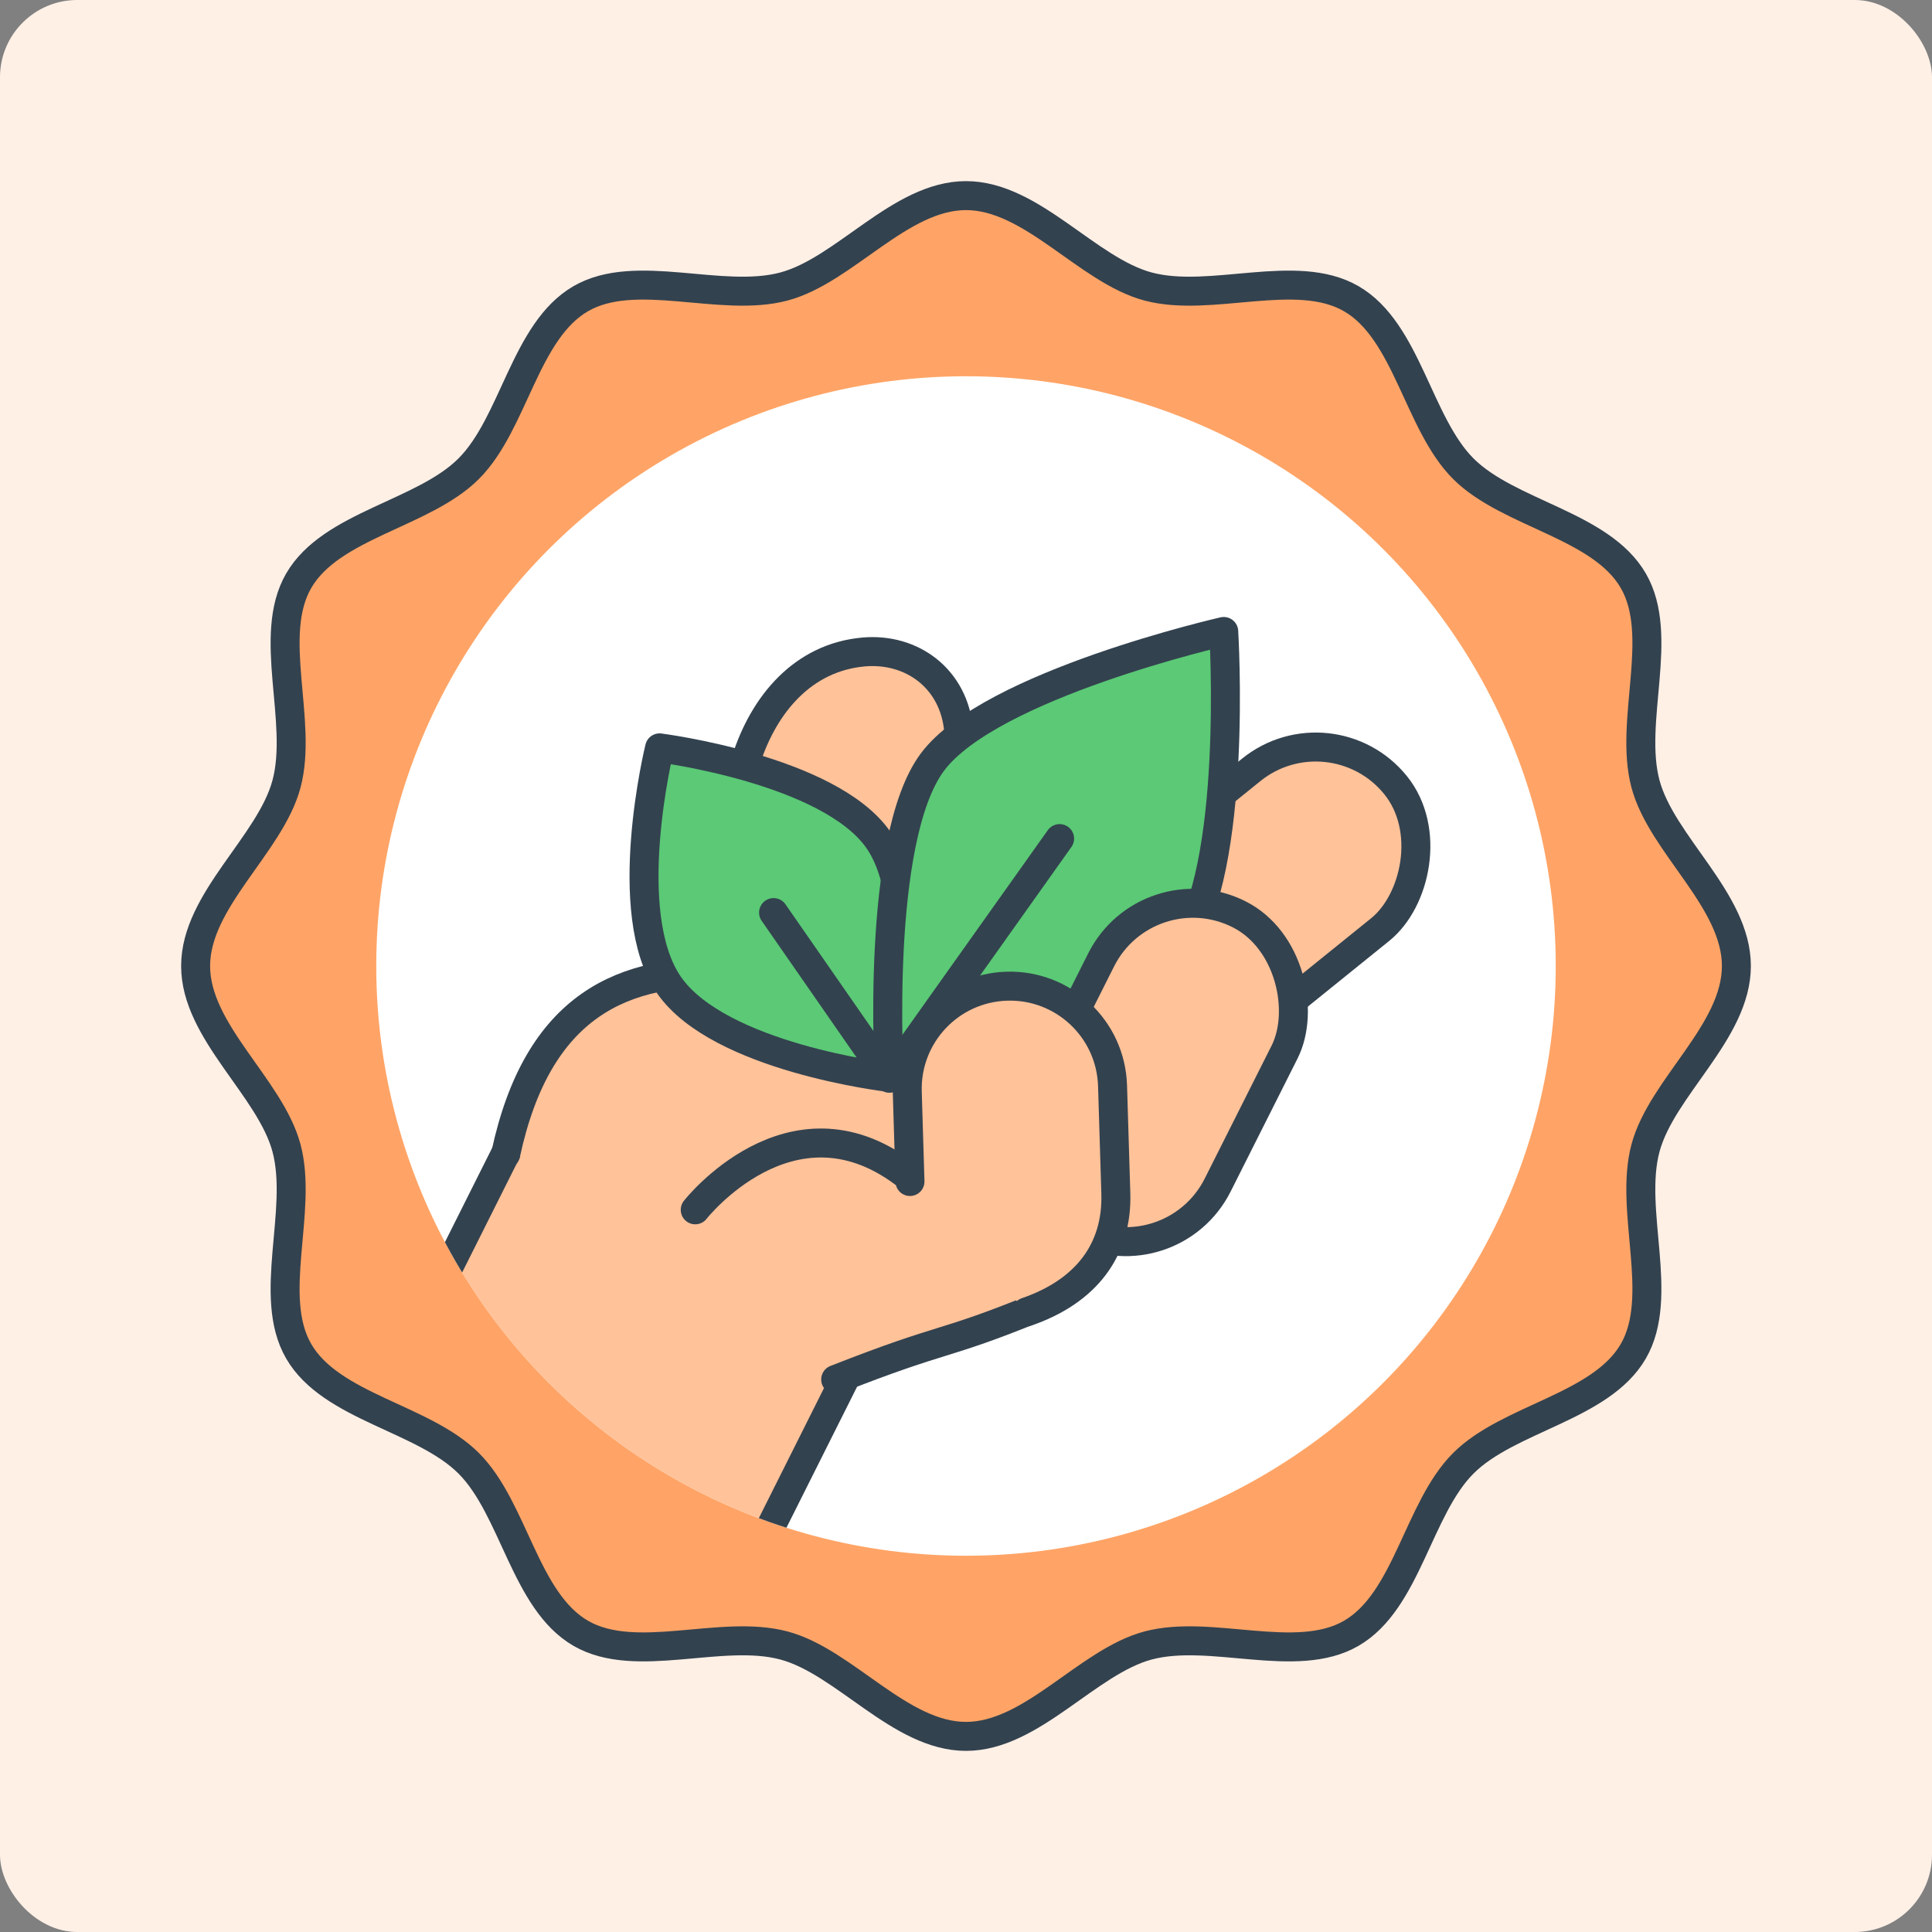 <?xml version="1.0" encoding="UTF-8"?>
<svg id="Layer_1" xmlns="http://www.w3.org/2000/svg" xmlns:xlink="http://www.w3.org/1999/xlink" viewBox="0 0 200 200">
  <rect x="0" y="0" width="200" height="200" fill="#808080" stroke="none"/>
  <defs>
    <style>
      .cls-1, .cls-2 {
        fill: none;
      }

      .cls-3 {
        fill: #fff0e6;
      }

      .cls-4 {
        fill: #ffa466;
      }

      .cls-4, .cls-5, .cls-6, .cls-2 {
        stroke: #33424f;
        stroke-linecap: round;
        stroke-linejoin: round;
        stroke-width: 3px;
      }

      .cls-5 {
        fill: #ffc299;
      }

      .cls-7 {
        fill: #fff;
      }

      .cls-6 {
        fill: #5bc976;
      }

      .cls-8 {
        clip-path: url(#clippath);
      }
    </style>
    <clipPath id="clippath">
      <circle class="cls-1" cx="100" cy="100" r="61.05"/>
    </clipPath>
  </defs>
  <rect class="cls-3" width="200" height="200" rx="8" ry="8"/>
  <g>
    <path class="cls-4" d="M170.34,118.85c1.68-6.3,9.41-12.02,9.41-18.85s-7.73-12.55-9.41-18.85c-1.74-6.52,2.04-15.33-1.26-21.03-3.35-5.79-12.9-6.9-17.6-11.6-4.7-4.7-5.81-14.25-11.6-17.6-5.71-3.3-14.52.48-21.03-1.26-6.3-1.68-12.02-9.41-18.85-9.41s-12.55,7.73-18.85,9.41c-6.52,1.74-15.33-2.04-21.03,1.26-5.79,3.35-6.9,12.9-11.6,17.6-4.7,4.7-14.25,5.81-17.6,11.6-3.3,5.71.48,14.52-1.26,21.03-1.68,6.3-9.41,12.02-9.41,18.85s7.73,12.55,9.41,18.85c1.74,6.52-2.04,15.33,1.26,21.03,3.35,5.79,12.9,6.9,17.6,11.6,4.7,4.7,5.81,14.25,11.6,17.6,5.71,3.3,14.52-.48,21.03,1.26,6.3,1.68,12.02,9.41,18.85,9.41s12.55-7.73,18.85-9.41c6.52-1.74,15.33,2.04,21.03-1.26,5.79-3.35,6.9-12.9,11.6-17.6,4.7-4.7,14.25-5.81,17.6-11.6,3.3-5.71-.48-14.52,1.26-21.03Z"/>
    <circle class="cls-7" cx="100" cy="100" r="61.05"/>
    <g class="cls-8">
      <g>
        <path class="cls-5" d="M67.2,104.94h0c11.55,0,20.92,9.38,20.92,20.92v42.17h-41.85v-42.17c0-11.55,9.38-20.92,20.92-20.92Z" transform="translate(68.24 -15.64) rotate(26.61)"/>
        <g>
          <rect class="cls-5" x="110.49" y="70.12" width="21.25" height="60.04" rx="10.63" ry="10.63" transform="translate(122.94 -57) rotate(51.08)"/>
          <path class="cls-5" d="M52.35,119.47c3.29-15.33,12.06-19.41,23.64-18.72l2.22-5.81c-4.91-7.91-1.43-26.35,11.22-27.45,4.99-.43,9.35,2.78,9.81,8.14.47,5.35-2.34,6.57-.89,23.13,9.37,2.09,19.23,12.43,4.89,29.67"/>
        </g>
        <g>
          <g>
            <path class="cls-6" d="M90.94,86.96c5.06,7.3.98,24.56.98,24.56,0,0-17.46-2.05-22.66-9.54-5.19-7.49-.98-24.56-.98-24.56,0,0,17.59,2.23,22.66,9.54Z"/>
            <line class="cls-2" x1="80.08" y1="94.47" x2="91.92" y2="111.52"/>
          </g>
          <g>
            <path class="cls-6" d="M122.21,98.1c6-8.01,4.47-32.73,4.47-32.73,0,0-24.14,5.49-30.14,13.5-6,8.01-4.47,32.73-4.47,32.73,0,0,24.15-5.5,30.14-13.5Z"/>
            <line class="cls-2" x1="109.69" y1="86.81" x2="92.07" y2="111.61"/>
          </g>
        </g>
        <g>
          <rect class="cls-5" x="109.39" y="92.69" width="21.25" height="36.67" rx="10.63" ry="10.63" transform="translate(62.69 -42.09) rotate(26.7)"/>
          <g>
            <path class="cls-5" d="M71.97,125.24s9.84-12.56,21.57-3.83l14.28.74s7.16,10.09-.47,13.2c-10.1,4.12-9.14,2.85-20.84,7.45"/>
            <path class="cls-5" d="M94.2,122.31l-.28-9.27c-.18-5.87,4.43-10.77,10.3-10.95h0c5.87-.18,10.77,4.43,10.95,10.3l.34,11.14c.18,5.87-3.08,10.16-9.25,12.28"/>
          </g>
        </g>
      </g>
    </g>
  </g>
</svg>